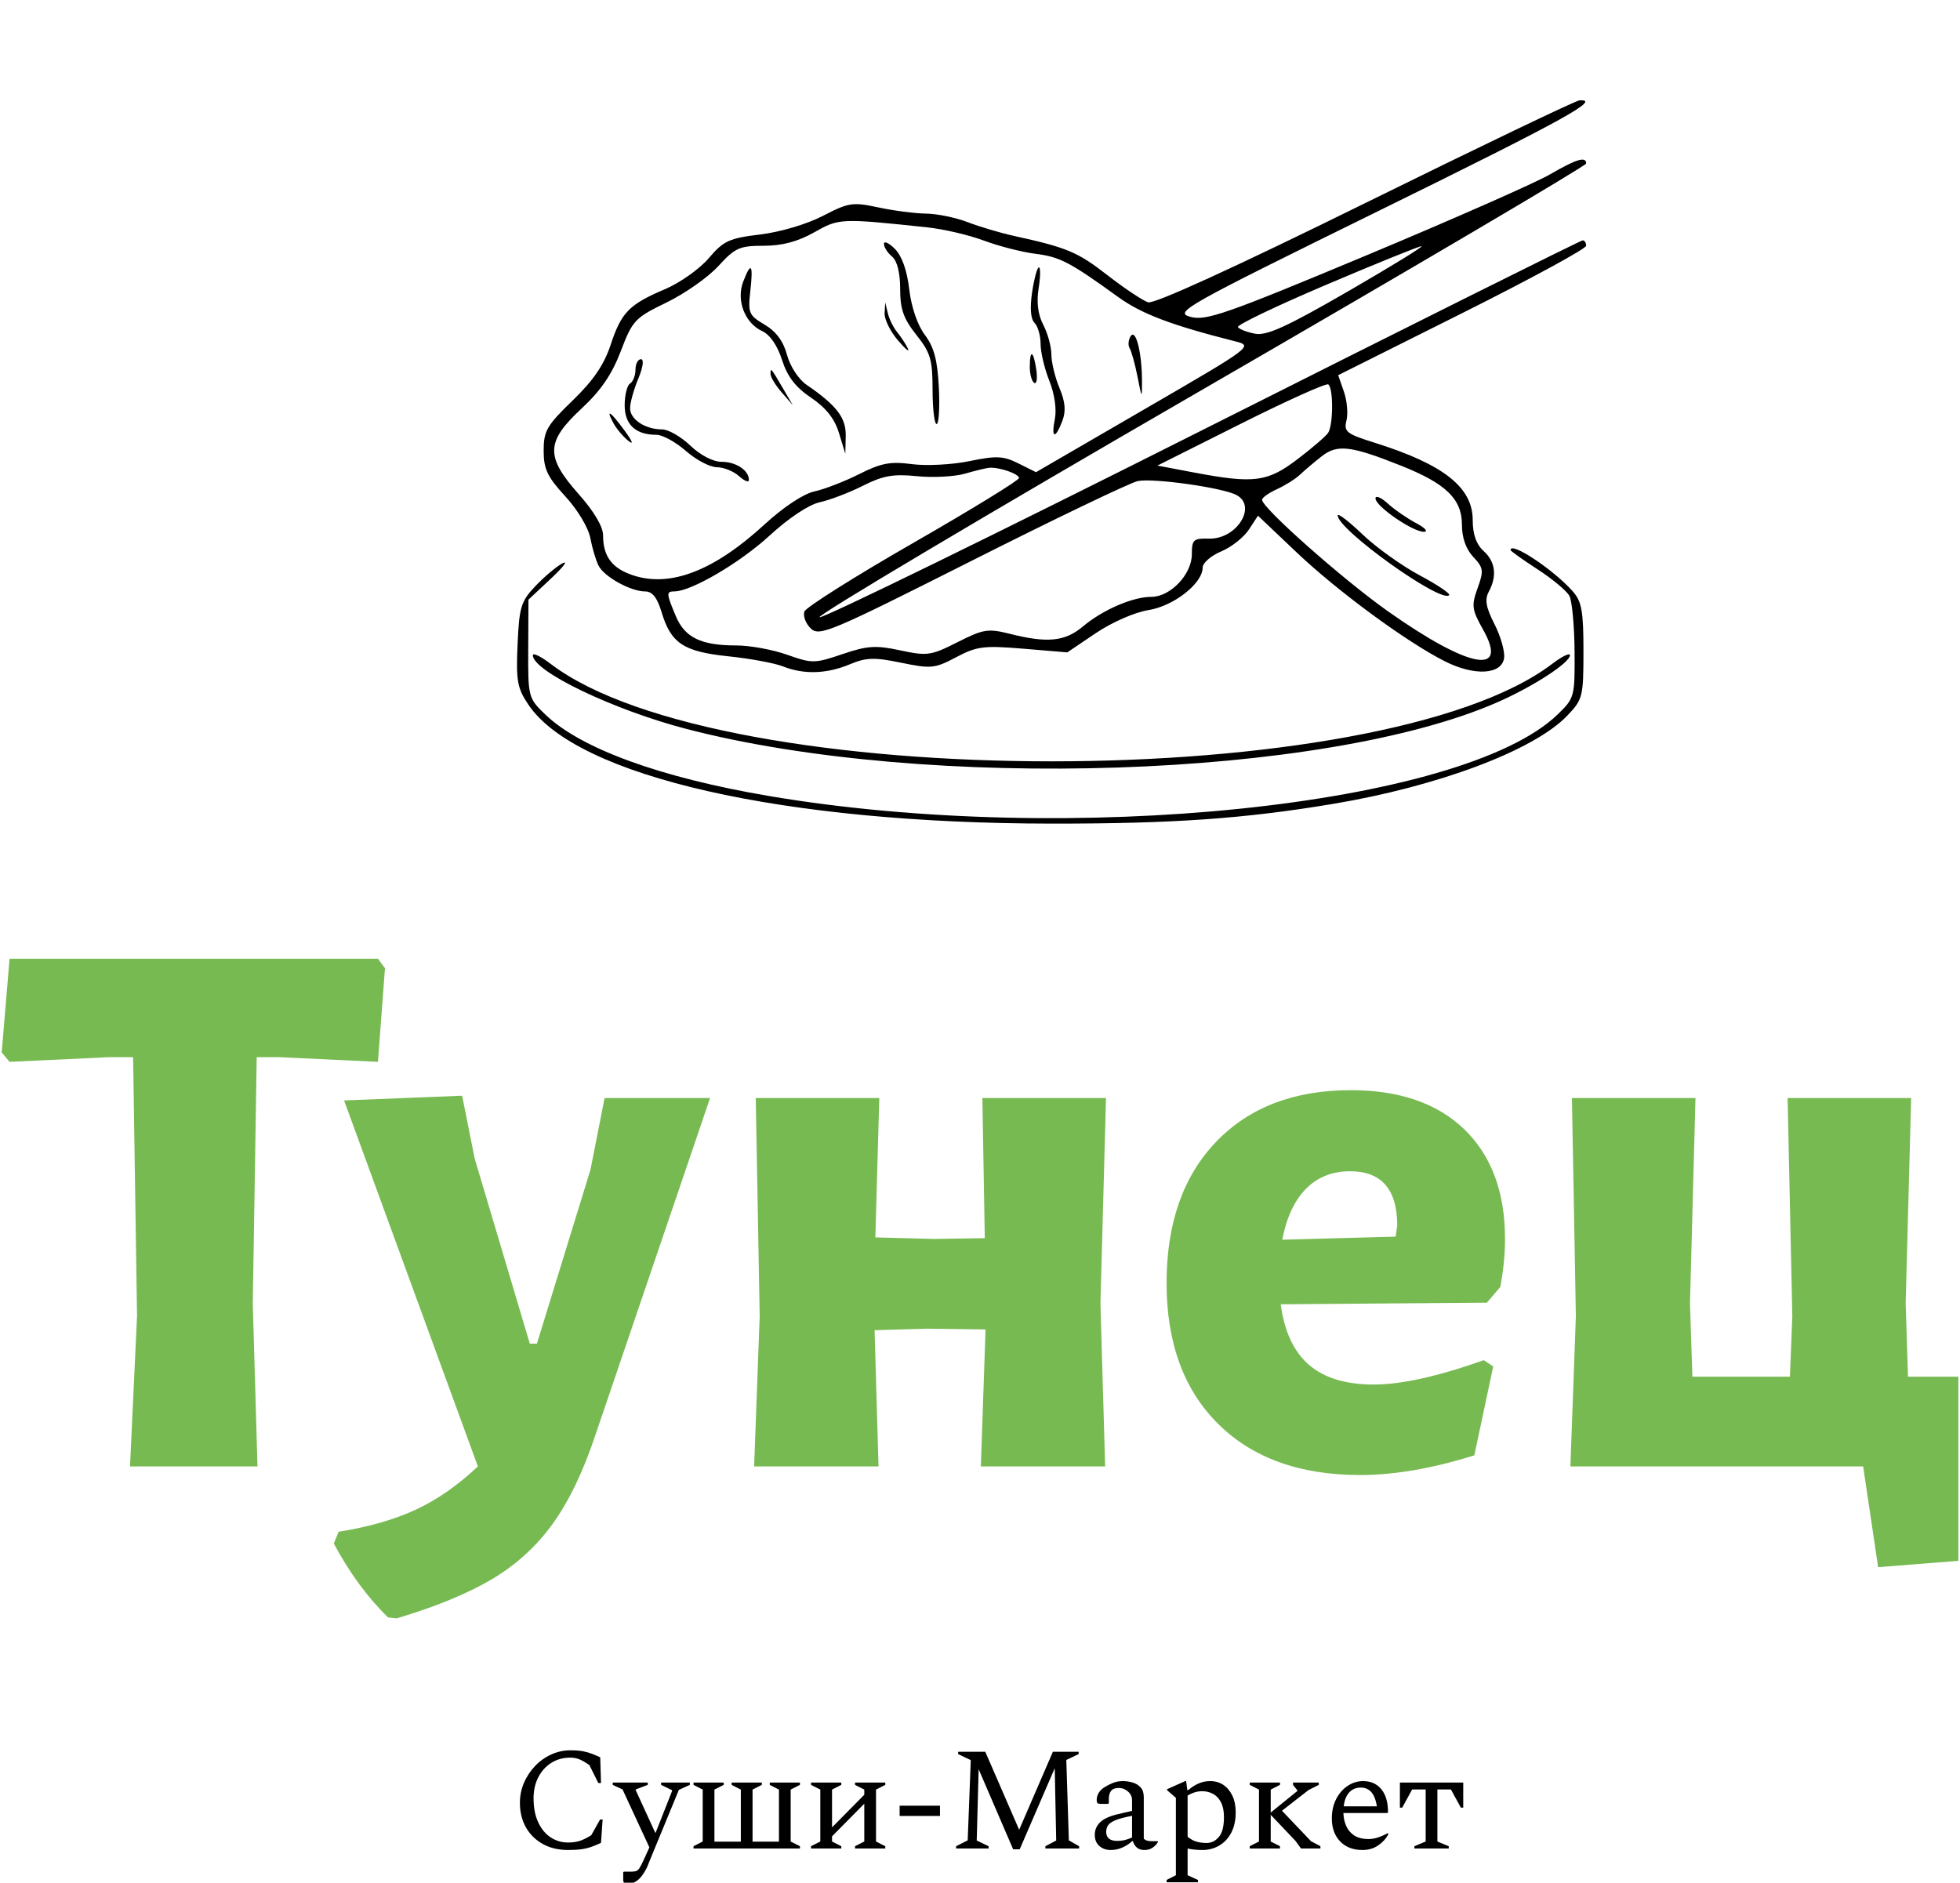 <?xml version="1.0" encoding="UTF-8"?> <svg xmlns="http://www.w3.org/2000/svg" width="254" height="244" viewBox="0 0 254 244" fill="none"> <g clip-path="url(#clip0_1927_3)"> <path fill-rule="evenodd" clip-rule="evenodd" d="M176.918 26.321C159.947 34.688 149.573 39.43 148.783 39.18C148.095 38.961 145.719 37.374 143.502 35.654C139.628 32.645 138.303 32.09 131.353 30.563C129.621 30.183 126.943 29.386 125.403 28.792C123.863 28.199 121.438 27.7 120.012 27.683C118.588 27.666 115.806 27.305 113.831 26.882C110.509 26.169 109.971 26.251 106.644 27.977C104.577 29.05 101.127 30.074 98.525 30.388C94.499 30.872 93.765 31.21 91.852 33.459C90.671 34.848 88.128 36.653 86.203 37.468C81.522 39.453 80.522 40.476 79.127 44.71C78.279 47.281 76.879 49.329 74.198 51.917C70.865 55.133 70.453 55.848 70.453 58.407C70.453 60.789 70.933 61.804 73.251 64.319C74.838 66.04 76.243 68.381 76.499 69.728C76.748 71.034 77.231 72.65 77.572 73.32C78.308 74.761 81.734 76.652 83.608 76.652C84.536 76.652 85.172 77.454 85.736 79.338C86.947 83.378 88.584 84.458 94.409 85.062C97.211 85.352 100.39 85.94 101.474 86.37C104.178 87.443 107.125 87.349 110.127 86.096C112.258 85.205 113.306 85.173 116.8 85.895C120.656 86.691 121.151 86.642 123.917 85.174C126.578 83.763 127.488 83.647 132.601 84.073L138.313 84.55L142.008 82.057C144.098 80.646 147.055 79.35 148.817 79.073C152.094 78.556 155.853 75.614 155.853 73.565C155.853 72.963 156.931 72.02 158.248 71.47C159.566 70.92 161.179 69.652 161.834 68.653L163.024 66.837L168.013 71.574C173.334 76.626 182.257 83.186 187.23 85.702C191.065 87.643 194.611 87.448 194.919 85.281C195.039 84.444 194.479 82.471 193.675 80.896C192.566 78.721 192.387 77.708 192.933 76.688C194.033 74.633 193.797 72.8 192.253 71.402C191.31 70.549 190.853 69.246 190.853 67.412C190.853 63.152 187.077 60.178 178.096 57.364C174.486 56.232 174.128 55.947 174.493 54.492C174.716 53.604 174.565 51.92 174.158 50.751L173.417 48.626L189.485 40.586C198.322 36.164 205.553 32.233 205.553 31.849C205.553 31.466 205.351 31.152 205.104 31.152C204.858 31.152 182.739 42.187 155.951 55.674C129.163 69.161 106.781 80.106 106.213 79.997C105.644 79.887 127.763 66.732 155.367 50.763C182.969 34.793 205.553 21.486 205.553 21.19C205.553 20.23 204.28 20.614 200.859 22.605C199.013 23.68 188.284 28.412 177.015 33.122C158.827 40.724 156.274 41.616 154.265 41.063C152.119 40.471 153.376 39.764 178.778 27.275C202.765 15.482 207.601 12.818 204.678 13.009C204.197 13.041 191.705 19.031 176.918 26.321ZM105.518 30.109C103.38 31.317 101.368 31.852 98.963 31.852C95.844 31.852 95.25 32.118 93.102 34.477C91.787 35.921 88.763 38.047 86.381 39.202C82.272 41.194 81.968 41.518 80.453 45.502C79.308 48.514 77.866 50.623 75.355 52.958C70.728 57.262 70.667 59.169 75.003 64.052C76.974 66.27 78.153 68.263 78.153 69.371C78.153 72.115 79.314 73.664 82.044 74.565C86.894 76.166 92.554 73.969 99.114 67.938C101.534 65.714 104.134 63.995 105.541 63.691C106.84 63.409 109.454 62.398 111.351 61.442C114.19 60.011 115.396 59.783 118.185 60.154C120.049 60.401 123.402 60.225 125.637 59.763C129.128 59.042 130.023 59.084 131.979 60.06L134.257 61.196L148.352 53.017C162.412 44.859 162.441 44.837 160.025 44.227C151.82 42.154 147.93 40.68 144.913 38.498C138.627 33.953 137.364 33.294 134.176 32.892C132.431 32.672 129.428 31.902 127.503 31.181C125.578 30.46 122.271 29.688 120.153 29.464C108.919 28.274 108.753 28.281 105.518 30.109ZM114.553 31.61C114.553 32.034 115.026 32.773 115.603 33.252C116.266 33.802 116.653 35.346 116.653 37.441C116.653 40.074 117.087 41.306 118.753 43.402C120.589 45.713 120.853 46.604 120.853 50.499C120.853 52.948 121.09 54.953 121.378 54.953C121.666 54.954 121.797 52.828 121.667 50.228C121.489 46.662 121.043 44.987 119.853 43.402C118.896 42.13 118.099 39.798 117.83 37.488C117.546 35.046 116.876 33.164 115.97 32.257C115.191 31.478 114.553 31.187 114.553 31.61ZM171.814 36.931C165.384 39.664 160.261 42.122 160.428 42.393C160.596 42.663 161.594 43.05 162.648 43.251C164.152 43.538 166.746 42.355 174.733 37.737C180.326 34.503 184.588 31.881 184.203 31.909C183.818 31.937 178.243 34.198 171.814 36.931ZM96.304 36.531C95.391 38.931 96.535 41.891 98.767 42.908C99.778 43.368 100.748 44.775 101.345 46.648C102.036 48.813 103.084 50.177 105.103 51.54C107.041 52.849 108.156 54.256 108.724 56.116L109.545 58.802L109.599 56.495C109.654 54.144 108.423 52.539 104.511 49.862C103.486 49.16 102.391 47.481 101.992 45.997C101.514 44.222 100.575 42.953 99.088 42.075C97.046 40.869 96.915 40.561 97.236 37.715C97.631 34.21 97.332 33.829 96.304 36.531ZM133.758 37.855C133.45 39.91 133.56 41.339 134.066 41.844C134.499 42.278 134.853 43.508 134.853 44.578C134.853 45.648 135.363 47.799 135.987 49.357C136.656 51.03 136.95 53.042 136.705 54.271C136.194 56.821 136.744 56.991 137.666 54.568C138.156 53.278 138.055 52.093 137.298 50.283C136.723 48.907 136.251 46.953 136.249 45.942C136.246 44.93 135.776 43.203 135.202 42.103C134.511 40.778 134.307 39.187 134.596 37.379C134.836 35.879 134.854 34.652 134.635 34.652C134.417 34.652 134.023 36.093 133.758 37.855ZM114.638 40.602C114.595 41.372 115.369 42.947 116.357 44.102C117.345 45.257 117.926 45.73 117.647 45.152C117.368 44.575 116.748 43.63 116.269 43.052C115.79 42.474 115.244 41.372 115.056 40.602L114.715 39.202L114.638 40.602ZM146.522 43.577C146.218 44.059 146.162 44.762 146.397 45.142C146.631 45.52 147.087 47.174 147.411 48.816C147.98 51.703 148 51.721 147.993 49.352C147.984 45.683 147.181 42.531 146.522 43.577ZM133.453 47.561C133.453 48.501 133.711 49.429 134.026 49.624C134.342 49.819 134.463 49.05 134.297 47.915C133.93 45.413 133.453 45.213 133.453 47.561ZM82.353 47.911C82.353 48.658 82.038 49.464 81.653 49.702C81.268 49.94 80.953 51.208 80.953 52.519C80.953 55.04 82.366 56.352 85.082 56.352C85.864 56.352 87.581 57.297 88.896 58.452C90.211 59.607 92.009 60.552 92.89 60.552C93.772 60.552 95.069 61.074 95.773 61.711C96.477 62.347 97.053 62.568 97.053 62.2C97.053 60.96 95.385 59.852 93.517 59.852C92.409 59.852 90.774 59.005 89.463 57.752C88.255 56.597 86.613 55.652 85.813 55.652C83.617 55.652 81.653 54.358 81.653 52.913C81.653 52.203 82.13 50.482 82.712 49.087C83.332 47.605 83.477 46.552 83.062 46.552C82.672 46.552 82.353 47.163 82.353 47.911ZM99.853 48.458C99.853 48.864 100.502 49.941 101.294 50.849L102.736 52.502L101.506 50.402C99.888 47.638 99.853 47.597 99.853 48.458ZM160.796 54.923L149.988 60.343L154.756 61.243C162.513 62.707 164.244 62.483 168.147 59.513C170.048 58.066 171.835 56.527 172.118 56.092C172.793 55.053 172.801 50.224 172.128 49.819C171.84 49.645 166.739 51.942 160.796 54.923ZM79.49 54.834C79.868 55.54 80.726 56.563 81.399 57.109C82.155 57.724 81.986 57.235 80.955 55.827C79.117 53.315 78.427 52.849 79.49 54.834ZM171.253 59.158C170.291 59.916 169.031 60.984 168.453 61.531C167.876 62.077 166.536 62.919 165.478 63.401C164.42 63.883 163.553 64.501 163.553 64.775C163.553 65.824 174.018 75.093 179.868 79.226C190.33 86.617 195.584 87.629 192.196 81.6C190.735 79 190.667 78.49 191.484 76.231C192.303 73.964 192.252 73.59 190.92 72.173C189.972 71.164 189.453 69.688 189.453 67.999C189.453 64.667 187.39 62.672 181.54 60.345C175.012 57.748 173.293 57.55 171.253 59.158ZM125.053 61.388C123.706 61.778 120.903 61.925 118.826 61.715C115.761 61.405 114.44 61.638 111.826 62.956C110.053 63.849 107.54 64.809 106.241 65.091C104.822 65.397 102.211 67.133 99.707 69.436C95.906 72.93 89.608 76.628 87.428 76.645C86.322 76.654 86.332 76.868 87.57 79.829C88.742 82.635 90.832 83.652 95.43 83.652C97.182 83.652 100.141 84.194 102.006 84.857C105.24 86.005 105.573 86.001 109.175 84.777C112.407 83.679 113.49 83.609 116.679 84.292C120.157 85.038 120.651 84.967 124.088 83.228C127.453 81.525 128.041 81.433 130.922 82.158C135.745 83.373 138.023 83.14 140.337 81.192C142.897 79.038 146.794 77.352 149.212 77.352C151.684 77.352 154.453 74.434 154.453 71.83C154.453 69.943 154.663 69.751 156.668 69.809C160.257 69.911 162.969 65.604 160.228 64.152C158.43 63.199 149.48 61.936 147.45 62.347C146.489 62.543 136.824 67.18 125.973 72.652C107.491 81.972 106.167 82.528 105.052 81.432C104.397 80.788 104.036 79.805 104.249 79.25C104.463 78.695 110.806 74.697 118.345 70.367C125.885 66.038 132.053 62.252 132.053 61.956C132.053 61.41 129.495 60.526 128.203 60.625C127.818 60.654 126.401 60.998 125.053 61.388ZM178.253 64.605C178.253 65.614 183.125 68.961 184.54 68.924C185.125 68.909 184.658 68.398 183.503 67.789C182.348 67.18 180.695 66.035 179.828 65.245C178.961 64.454 178.253 64.167 178.253 64.605ZM173.353 66.799C173.353 68.647 186.722 78.216 187.8 77.138C187.994 76.945 186.263 75.781 183.955 74.55C181.647 73.32 178.317 70.932 176.556 69.245C174.794 67.556 173.353 66.456 173.353 66.799ZM195.753 71.284C195.753 71.412 197.329 72.537 199.257 73.786C201.183 75.035 203.04 76.584 203.382 77.23C203.725 77.874 204.026 81.109 204.051 84.417C204.096 90.296 204.045 90.481 201.85 92.602C189.543 104.487 138.531 109.756 99.64 103.162C85.569 100.775 75.253 97.016 70.664 92.6C68.46 90.481 68.424 90.342 68.454 84.081L68.484 77.716L71.394 74.992C72.994 73.494 73.673 72.598 72.903 73C72.133 73.403 70.559 74.723 69.407 75.934C67.512 77.924 67.287 78.657 67.073 83.52C66.864 88.25 67.036 89.199 68.492 91.352C74.794 100.668 101.507 106.727 136.354 106.744C152.011 106.752 161.2 106.109 172.653 104.204C186.377 101.922 198.797 97.252 203.103 92.753C205.112 90.655 205.203 90.293 205.203 84.379C205.203 79.191 204.978 77.946 203.803 76.623C201.306 73.812 195.753 70.129 195.753 71.284ZM69.053 84.921C69.053 87.002 79.515 92.019 88.985 94.48C120.169 102.582 171.709 100.865 194.14 90.977C198.729 88.954 203.453 85.882 203.453 84.921C203.453 84.569 202.421 85.068 201.16 86.03C179.061 102.886 93.445 102.886 71.346 86.03C70.085 85.068 69.053 84.569 69.053 84.921Z" fill="black"></path> <path d="M73.645 239.766C72.352 239.766 71.238 239.499 70.305 238.966C69.365 238.432 68.642 237.709 68.135 236.796C67.628 235.876 67.375 234.826 67.375 233.646C67.375 232.746 67.548 231.889 67.895 231.076C68.248 230.256 68.725 229.529 69.325 228.896C69.925 228.262 70.622 227.762 71.415 227.396C72.202 227.029 73.038 226.846 73.925 226.846C74.558 226.846 75.098 226.886 75.545 226.966C75.985 227.052 76.385 227.166 76.745 227.306C77.098 227.446 77.445 227.596 77.785 227.756L77.885 231.086H77.535L76.385 228.766C75.898 228.426 75.475 228.179 75.115 228.026C74.755 227.872 74.348 227.796 73.895 227.796C72.982 227.796 72.168 228.019 71.455 228.466C70.735 228.919 70.168 229.546 69.755 230.346C69.348 231.139 69.145 232.049 69.145 233.076C69.145 234.282 69.345 235.312 69.745 236.166C70.138 237.019 70.675 237.672 71.355 238.126C72.035 238.572 72.785 238.796 73.605 238.796C74.305 238.796 74.892 238.699 75.365 238.506C75.838 238.306 76.258 238.086 76.625 237.846L77.765 235.816H78.095L77.885 238.836C77.518 239.016 77.142 239.176 76.755 239.316C76.368 239.462 75.928 239.576 75.435 239.656C74.935 239.729 74.338 239.766 73.645 239.766ZM81.415 244.156C81.135 244.156 80.958 244.116 80.885 244.036C80.805 243.949 80.765 243.806 80.765 243.606V242.656L80.845 242.576H81.725C82.038 242.576 82.278 242.549 82.445 242.496C82.605 242.436 82.758 242.289 82.905 242.056C83.052 241.822 83.245 241.439 83.485 240.906L84.155 239.426L80.675 231.916L79.405 231.326V231.026H83.945V231.326L82.385 231.916V232.016L84.915 237.526H84.965L87.095 232.126V232.016L85.675 231.326V231.026H89.395V231.326L87.975 231.976L84.225 241.076C84.112 241.369 84.015 241.612 83.935 241.806C83.855 242.006 83.762 242.196 83.655 242.376C83.555 242.562 83.412 242.789 83.225 243.056C82.972 243.409 82.685 243.679 82.365 243.866C82.052 244.059 81.735 244.156 81.415 244.156ZM89.875 239.276L91.065 238.666V231.936L89.875 231.326V231.026H93.785V231.326L92.585 231.936V238.686H96.005V231.936L94.815 231.326V231.026H98.725V231.326L97.525 231.936V238.686H100.945V231.936L99.755 231.326V231.026H103.665V231.326L102.465 231.936V238.666L103.665 239.276V239.576H89.875V239.276ZM106.305 238.666V231.936L105.105 231.326V231.026H109.025V231.326L107.825 231.936V236.836L112.005 232.606V231.936L110.805 231.326V231.026H114.725V231.326L113.525 231.936V238.666L114.725 239.276V239.576H110.805V239.276L112.005 238.666V233.766L107.825 237.996V238.666L109.025 239.276V239.576H105.105V239.276L106.305 238.666ZM121.815 235.356H116.585V234.026H121.815V235.356ZM128.115 239.576H123.905V239.276L125.405 238.516L125.805 228.116L124.165 227.336V227.036H127.685L132.075 237.146L136.445 227.036H139.785V227.336L138.185 228.096L138.515 238.516L139.845 239.276V239.576H135.475V239.276L136.875 238.536L136.685 229.166L132.145 239.676H131.295L126.825 229.296L126.575 238.536L128.115 239.276V239.576ZM143.945 239.766C143.352 239.766 142.858 239.592 142.465 239.246C142.072 238.899 141.875 238.412 141.875 237.786C141.875 237.166 142.105 236.629 142.565 236.176C143.032 235.722 143.808 235.369 144.895 235.116L146.705 234.696V233.306C146.705 232.866 146.528 232.492 146.175 232.186C145.828 231.879 145.435 231.726 144.995 231.726C144.508 231.726 144.172 231.852 143.985 232.106C143.792 232.359 143.695 232.709 143.695 233.156V233.686L143.605 233.786H142.615C142.428 233.786 142.298 233.752 142.225 233.686C142.158 233.626 142.125 233.479 142.125 233.246C142.125 232.966 142.205 232.682 142.365 232.396C142.532 232.102 142.785 231.849 143.125 231.636C143.485 231.409 143.858 231.219 144.245 231.066C144.638 230.912 145.052 230.836 145.485 230.836C145.938 230.836 146.375 230.899 146.795 231.026C147.215 231.152 147.558 231.366 147.825 231.666C148.092 231.959 148.225 232.372 148.225 232.906V238.306C148.312 238.392 148.438 238.469 148.605 238.536C148.778 238.596 149.005 238.626 149.285 238.626H150.005L150.065 238.666V238.726C149.912 238.999 149.685 239.242 149.385 239.456C149.092 239.662 148.728 239.766 148.295 239.766C147.902 239.766 147.582 239.662 147.335 239.456C147.088 239.242 146.915 238.966 146.815 238.626H146.705C146.372 238.946 145.962 239.216 145.475 239.436C144.988 239.656 144.478 239.766 143.945 239.766ZM143.355 237.406C143.355 238.192 143.832 238.586 144.785 238.586C145.085 238.586 145.385 238.556 145.685 238.496C145.985 238.429 146.325 238.312 146.705 238.146V235.336C145.692 235.529 144.948 235.729 144.475 235.936C144.008 236.149 143.705 236.376 143.565 236.616C143.425 236.856 143.355 237.119 143.355 237.406ZM155.245 243.946H151.185V243.646L152.385 243.036V233.006L151.245 232.016V231.886L153.595 230.836H153.715L153.865 231.996H153.995C154.475 231.589 154.942 231.296 155.395 231.116C155.842 230.929 156.318 230.836 156.825 230.836C157.472 230.836 158.042 230.999 158.535 231.326C159.028 231.659 159.418 232.126 159.705 232.726C159.992 233.326 160.135 234.046 160.135 234.886C160.135 235.926 159.942 236.809 159.555 237.536C159.168 238.262 158.648 238.816 157.995 239.196C157.342 239.576 156.618 239.766 155.825 239.766C155.112 239.766 154.472 239.702 153.905 239.576V243.036L155.245 243.646V243.946ZM155.785 232.146C155.478 232.146 155.165 232.192 154.845 232.286C154.518 232.386 154.205 232.529 153.905 232.716V238.056C154.285 238.362 154.672 238.572 155.065 238.686C155.452 238.799 155.888 238.856 156.375 238.856C156.982 238.856 157.505 238.599 157.945 238.086C158.392 237.572 158.615 236.712 158.615 235.506C158.615 234.726 158.488 234.089 158.235 233.596C157.982 233.096 157.638 232.729 157.205 232.496C156.778 232.262 156.305 232.146 155.785 232.146ZM171.115 239.576H168.605L167.885 238.586L164.675 235.206V238.666L165.875 239.276V239.576H161.955V239.276L163.155 238.666V231.936L161.955 231.326V231.026H165.875V231.326L164.675 231.936V234.916L168.115 232.126V232.016L167.565 231.326V231.026H170.905V231.326L169.575 231.996L166.135 234.676L169.895 238.626L171.115 239.276V239.576ZM176.565 239.766C175.338 239.766 174.372 239.392 173.665 238.646C172.952 237.899 172.595 236.909 172.595 235.676C172.595 234.729 172.782 233.892 173.155 233.166C173.528 232.439 174.025 231.869 174.645 231.456C175.265 231.042 175.932 230.836 176.645 230.836C177.645 230.836 178.432 231.186 179.005 231.886C179.585 232.579 179.875 233.579 179.875 234.886L179.775 234.976H174.095C174.108 235.562 174.225 236.112 174.445 236.626C174.658 237.132 175.002 237.546 175.475 237.866C175.948 238.186 176.585 238.346 177.385 238.346C178.085 238.346 178.902 238.092 179.835 237.586H179.895V237.776C179.602 238.316 179.168 238.782 178.595 239.176C178.015 239.569 177.338 239.766 176.565 239.766ZM176.345 231.676C175.732 231.676 175.232 231.886 174.845 232.306C174.458 232.732 174.222 233.332 174.135 234.106H178.435C178.295 233.246 178.048 232.626 177.695 232.246C177.348 231.866 176.898 231.676 176.345 231.676ZM181.715 234.276H181.415V231.026H189.625V234.276H189.315L188.025 231.916H186.275V238.666L187.745 239.276V239.576H183.295V239.276L184.755 238.666V231.916H183.005L181.715 234.276Z" fill="black"></path> <path d="M48.979 124.26L49.889 125.48L48.979 137.62L36.119 137.01H33.269L32.759 168.94L33.369 190.05H16.849L17.759 170.57L17.249 137.01H14.189L1.239 137.62L0.219 136.4L1.239 124.26H48.979ZM59.889 142.01L61.519 150.17L68.659 174.14H69.579L76.519 151.6L78.349 142.31H92.019L77.129 186.07C75.562 190.763 73.725 194.573 71.619 197.5C69.512 200.42 66.879 202.816 63.719 204.69C60.552 206.556 56.452 208.24 51.419 209.74L50.299 209.63C47.645 207.05 45.299 203.856 43.259 200.05L43.879 198.52C47.752 197.906 51.082 196.953 53.869 195.66C56.655 194.366 59.342 192.496 61.929 190.05L44.589 142.62L59.889 142.01ZM143.329 142.31L142.609 168.94L143.219 190.05H127.109L127.719 172.3L120.169 172.2L113.339 172.4L113.849 190.05H97.729L98.449 170.57L97.939 142.31H113.949L113.439 160.37L120.989 160.57L127.619 160.47L127.309 142.31H143.329ZM194.429 166.79L192.689 168.83L165.969 169.04C166.442 172.573 167.665 175.19 169.639 176.89C171.612 178.59 174.402 179.44 178.009 179.44C181.609 179.44 186.369 178.386 192.289 176.28L193.509 177.1L191.059 188.62C185.619 190.32 180.689 191.17 176.269 191.17C168.449 191.17 162.312 188.96 157.859 184.54C153.405 180.12 151.179 174.033 151.179 166.28C151.179 158.533 153.322 152.43 157.609 147.97C161.889 143.516 167.702 141.29 175.049 141.29C181.369 141.29 186.282 142.99 189.789 146.39C193.289 149.79 195.039 154.516 195.039 160.57C195.039 162.543 194.835 164.616 194.429 166.79ZM180.859 160.27L181.069 158.84C181.069 154.146 179.029 151.8 174.949 151.8C172.635 151.8 170.729 152.563 169.229 154.09C167.735 155.623 166.715 157.816 166.169 160.67L180.859 160.27ZM247.259 178.42H253.789V202.29L243.389 203.11L241.449 190.05H203.509L204.219 170.57L203.709 142.31H219.719L219.009 168.94L219.319 178.42H231.959L232.269 170.57L231.659 142.31H247.669L246.959 168.94L247.259 178.42Z" fill="#78BA52"></path> </g> <defs> <clipPath id="clip0_1927_3"> <rect width="254" height="244" fill="white"></rect> </clipPath> </defs> </svg> 